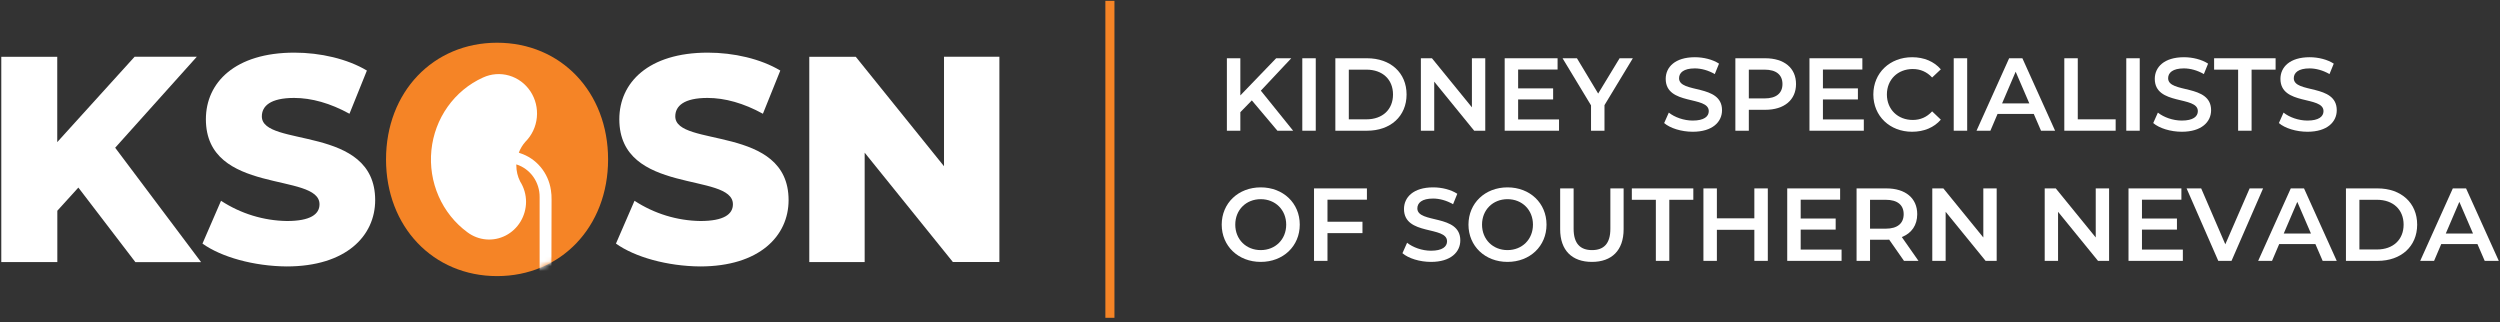 <svg width="512" height="66" viewBox="0 0 512 66" fill="none" xmlns="http://www.w3.org/2000/svg">
<rect x="0" y="0" width="512" height="66" fill="#333333" stroke="none"/>
<path d="M16.048 38.414L11.741 43.16V53.669H0.265V11.632H11.725V29.105L27.567 11.621H40.308L23.589 30.256L41.185 53.686H27.728L16.048 38.414Z" fill="white"/>
<path d="M41.466 49.887L45.266 41.12C49.307 43.76 53.983 45.194 58.772 45.263C63.562 45.263 65.435 43.88 65.435 41.839C65.435 35.201 42.166 40.036 42.166 24.421C42.166 16.91 48.13 10.781 60.289 10.781C65.608 10.781 71.103 12.042 75.141 14.448L71.572 23.298C67.653 21.136 63.799 20.057 60.23 20.057C55.386 20.057 53.626 21.716 53.626 23.84C53.626 30.267 76.836 25.461 76.836 40.987C76.836 48.316 70.872 54.566 58.712 54.566C51.989 54.516 45.325 52.652 41.466 49.887Z" fill="white"/>
<path d="M79.058 32.65C79.058 18.861 88.704 8.75 101.8 8.75C114.896 8.75 124.537 18.861 124.537 32.65C124.537 46.439 114.891 56.545 101.8 56.545C88.71 56.545 79.058 46.434 79.058 32.65Z" fill="#F58426"/>
<path d="M126.148 49.887L129.948 41.12C133.985 43.757 138.654 45.191 143.437 45.263C148.233 45.263 150.101 43.88 150.101 41.839C150.101 35.201 126.837 40.036 126.837 24.421C126.837 16.91 132.801 10.781 144.96 10.781C150.279 10.781 155.774 12.042 159.806 14.448L156.243 23.298C152.324 21.136 148.465 20.057 144.901 20.057C140.057 20.057 138.297 21.716 138.297 23.84C138.297 30.267 161.502 25.461 161.502 40.987C161.502 48.316 155.543 54.566 143.383 54.566C136.671 54.516 130.007 52.652 126.148 49.887Z" fill="white"/>
<path d="M204.675 11.621V53.658H195.147L177.083 31.268V53.675H165.741V11.638H175.269L193.333 34.044V11.621H204.675Z" fill="white"/>
<path d="M99.245 44.664C105.348 44.664 110.296 39.285 110.296 32.65C110.296 26.015 105.348 20.637 99.245 20.637C93.142 20.637 88.194 26.015 88.194 32.65C88.194 39.285 93.142 44.664 99.245 44.664Z" fill="#F58426"/>
<mask id="mask0_855_2631" style="mask-type:alpha" maskUnits="userSpaceOnUse" x="79" y="8" width="46" height="49">
<path d="M79.057 32.65C79.057 18.861 88.703 8.75 101.799 8.75C114.896 8.75 124.536 18.861 124.536 32.65C124.536 46.439 114.89 56.545 101.799 56.545C88.709 56.545 79.057 46.434 79.057 32.65Z" fill="#002D6A"/>
</mask>
<g mask="url(#mask0_855_2631)">
<path d="M112.961 40.913C112.975 40.254 112.93 39.595 112.827 38.944C112.573 37.195 111.843 35.555 110.722 34.214C109.601 32.873 108.134 31.884 106.49 31.362C106.407 31.338 106.327 31.303 106.253 31.257C106.571 30.428 107.034 29.667 107.621 29.012C108.94 27.687 109.764 25.927 109.947 24.041C110.13 22.155 109.662 20.263 108.623 18.696C107.584 17.13 106.041 15.989 104.266 15.475C102.49 14.96 100.595 15.104 98.913 15.882C96.03 17.184 93.534 19.247 91.679 21.862C89.823 24.477 88.675 27.549 88.35 30.768C88.026 33.987 88.537 37.236 89.831 40.187C91.125 43.136 93.157 45.682 95.719 47.563C96.841 48.406 98.167 48.914 99.552 49.032C100.937 49.151 102.326 48.874 103.568 48.234C104.81 47.594 105.856 46.614 106.591 45.402C107.327 44.19 107.723 42.794 107.736 41.366C107.74 39.877 107.32 38.419 106.528 37.171C106.014 36.158 105.745 35.032 105.742 33.889C105.742 33.817 105.742 33.751 105.742 33.679H105.787C107.171 34.126 108.379 35.019 109.23 36.226C110.081 37.434 110.532 38.891 110.515 40.381C110.515 47.143 110.515 53.898 110.515 60.659C110.472 60.975 110.512 61.297 110.63 61.592H112.814C112.912 61.308 112.947 61.005 112.917 60.705C112.951 54.106 112.966 47.508 112.961 40.913Z" fill="white"/>
</g>
<path fill-rule="evenodd" clip-rule="evenodd" d="M226.381 65.085V0.172H228.239V65.085H226.381Z" fill="#F58426"/>
<path d="M261.612 26.771L256.375 20.559L254.022 22.976V26.771H251.266V11.931H254.022V19.542L261.357 11.931H264.452L258.22 18.566L264.834 26.771H261.612Z" fill="white"/>
<path d="M266.711 26.771V11.931H269.467V26.771H266.711Z" fill="white"/>
<path d="M273.48 26.771V11.931H279.968C284.78 11.931 288.066 14.899 288.066 19.351C288.066 23.803 284.78 26.771 279.968 26.771H273.48ZM276.236 24.439H279.841C283.148 24.439 285.289 22.425 285.289 19.351C285.289 16.277 283.148 14.263 279.841 14.263H276.236V24.439Z" fill="white"/>
<path d="M301.447 11.931H304.182V26.771H301.913L293.73 16.722V26.771H290.995V11.931H293.264L301.447 21.98V11.931Z" fill="white"/>
<path d="M310.914 24.46H319.288V26.771H308.158V11.931H318.992V14.242H310.914V18.1H318.08V20.368H310.914V24.46Z" fill="white"/>
<path d="M334.406 11.931L328.598 21.534V26.771H325.842V21.577L320.012 11.931H322.958L327.304 19.16L331.693 11.931H334.406Z" fill="white"/>
<path d="M346.671 26.983C344.36 26.983 342.049 26.262 340.819 25.202L341.773 23.061C342.961 24.015 344.847 24.693 346.671 24.693C348.981 24.693 349.957 23.866 349.957 22.764C349.957 19.563 341.137 21.662 341.137 16.15C341.137 13.754 343.045 11.719 347.116 11.719C348.897 11.719 350.762 12.185 352.055 13.033L351.186 15.174C349.851 14.39 348.388 14.008 347.095 14.008C344.805 14.008 343.872 14.899 343.872 16.022C343.872 19.181 352.67 17.125 352.67 22.573C352.67 24.948 350.741 26.983 346.671 26.983Z" fill="white"/>
<path d="M361.509 11.931C365.409 11.931 367.826 13.924 367.826 17.21C367.826 20.474 365.409 22.488 361.509 22.488H358.159V26.771H355.403V11.931H361.509ZM361.381 20.156C363.798 20.156 365.049 19.075 365.049 17.21C365.049 15.344 363.798 14.263 361.381 14.263H358.159V20.156H361.381Z" fill="white"/>
<path d="M373.334 24.46H381.709V26.771H370.578V11.931H381.412V14.242H373.334V18.1H380.5V20.368H373.334V24.46Z" fill="white"/>
<path d="M391.588 26.983C387.051 26.983 383.659 23.782 383.659 19.351C383.659 14.92 387.051 11.719 391.609 11.719C394.026 11.719 396.103 12.588 397.481 14.199L395.7 15.874C394.619 14.708 393.284 14.136 391.736 14.136C388.662 14.136 386.436 16.298 386.436 19.351C386.436 22.404 388.662 24.566 391.736 24.566C393.284 24.566 394.619 23.994 395.7 22.806L397.481 24.502C396.103 26.114 394.026 26.983 391.588 26.983Z" fill="white"/>
<path d="M400.122 26.771V11.931H402.878V26.771H400.122Z" fill="white"/>
<path d="M418.001 26.771L416.517 23.336H409.097L407.634 26.771H404.793L411.471 11.931H414.185L420.884 26.771H418.001ZM410.029 21.174H415.605L412.807 14.687L410.029 21.174Z" fill="white"/>
<path d="M422.771 26.771V11.931H425.527V24.439H433.286V26.771H422.771Z" fill="white"/>
<path d="M435.462 26.771V11.931H438.218V26.771H435.462Z" fill="white"/>
<path d="M446.833 26.983C444.522 26.983 442.211 26.262 440.981 25.202L441.935 23.061C443.123 24.015 445.009 24.693 446.833 24.693C449.143 24.693 450.119 23.866 450.119 22.764C450.119 19.563 441.299 21.662 441.299 16.15C441.299 13.754 443.207 11.719 447.278 11.719C449.059 11.719 450.924 12.185 452.217 13.033L451.348 15.174C450.013 14.39 448.55 14.008 447.257 14.008C444.967 14.008 444.034 14.899 444.034 16.022C444.034 19.181 452.832 17.125 452.832 22.573C452.832 24.948 450.903 26.983 446.833 26.983Z" fill="white"/>
<path d="M458.368 26.771V14.263H453.45V11.931H466.043V14.263H461.124V26.771H458.368Z" fill="white"/>
<path d="M472.567 26.983C470.256 26.983 467.945 26.262 466.716 25.202L467.67 23.061C468.857 24.015 470.744 24.693 472.567 24.693C474.878 24.693 475.853 23.866 475.853 22.764C475.853 19.563 467.034 21.662 467.034 16.15C467.034 13.754 468.942 11.719 473.012 11.719C474.793 11.719 476.658 12.185 477.952 13.033L477.082 15.174C475.747 14.39 474.284 14.008 472.991 14.008C470.701 14.008 469.768 14.899 469.768 16.022C469.768 19.181 478.566 17.125 478.566 22.573C478.566 24.948 476.637 26.983 472.567 26.983Z" fill="white"/>
<path d="M258.198 53.637C253.598 53.637 250.206 50.394 250.206 46.005C250.206 41.617 253.598 38.373 258.198 38.373C262.799 38.373 266.191 41.595 266.191 46.005C266.191 50.415 262.799 53.637 258.198 53.637ZM258.198 51.22C261.188 51.22 263.414 49.037 263.414 46.005C263.414 42.973 261.188 40.79 258.198 40.79C255.209 40.79 252.983 42.973 252.983 46.005C252.983 49.037 255.209 51.22 258.198 51.22Z" fill="white"/>
<path d="M279.945 40.896H271.868V45.411H279.034V47.743H271.868V53.425H269.112V38.585H279.945V40.896Z" fill="white"/>
<path d="M293.07 53.637C290.759 53.637 288.448 52.916 287.219 51.856L288.173 49.715C289.36 50.669 291.247 51.347 293.07 51.347C295.381 51.347 296.356 50.521 296.356 49.418C296.356 46.217 287.537 48.316 287.537 42.804C287.537 40.408 289.445 38.373 293.515 38.373C295.296 38.373 297.162 38.839 298.455 39.687L297.586 41.829C296.25 41.044 294.787 40.663 293.494 40.663C291.204 40.663 290.272 41.553 290.272 42.677C290.272 45.835 299.07 43.779 299.07 49.227C299.07 51.602 297.14 53.637 293.07 53.637Z" fill="white"/>
<path d="M308.735 53.637C304.134 53.637 300.742 50.394 300.742 46.005C300.742 41.617 304.134 38.373 308.735 38.373C313.335 38.373 316.727 41.595 316.727 46.005C316.727 50.415 313.335 53.637 308.735 53.637ZM308.735 51.22C311.724 51.22 313.95 49.037 313.95 46.005C313.95 42.973 311.724 40.79 308.735 40.79C305.746 40.79 303.52 42.973 303.52 46.005C303.52 49.037 305.746 51.22 308.735 51.22Z" fill="white"/>
<path d="M326.03 53.637C321.959 53.637 319.521 51.284 319.521 46.959V38.585H322.277V46.853C322.277 49.906 323.655 51.22 326.051 51.22C328.447 51.22 329.803 49.906 329.803 46.853V38.585H332.517V46.959C332.517 51.284 330.079 53.637 326.03 53.637Z" fill="white"/>
<path d="M339.118 53.425V40.917H334.2V38.585H346.792V40.917H341.874V53.425H339.118Z" fill="white"/>
<path d="M359.291 38.585H362.047V53.425H359.291V47.065H351.617V53.425H348.861V38.585H351.617V44.712H359.291V38.585Z" fill="white"/>
<path d="M368.78 51.114H377.154V53.425H366.024V38.585H376.857V40.896H368.78V44.754H375.945V47.023H368.78V51.114Z" fill="white"/>
<path d="M392.904 53.425H389.936L386.904 49.079C386.713 49.1 386.523 49.1 386.332 49.1H382.982V53.425H380.226V38.585H386.332C390.233 38.585 392.649 40.578 392.649 43.864C392.649 46.111 391.505 47.765 389.491 48.549L392.904 53.425ZM389.872 43.864C389.872 41.998 388.621 40.917 386.205 40.917H382.982V46.832H386.205C388.621 46.832 389.872 45.729 389.872 43.864Z" fill="white"/>
<path d="M406.184 38.585H408.919V53.425H406.651L398.468 43.376V53.425H395.733V38.585H398.001L406.184 48.634V38.585Z" fill="white"/>
<path d="M429.206 38.585H431.941V53.425H429.673L421.49 43.376V53.425H418.755V38.585H421.023L429.206 48.634V38.585Z" fill="white"/>
<path d="M438.674 51.114H447.048V53.425H435.918V38.585H446.751V40.896H438.674V44.754H445.839V47.023H438.674V51.114Z" fill="white"/>
<path d="M460.725 38.585H463.481L457.015 53.425H454.302L447.814 38.585H450.804L455.743 50.033L460.725 38.585Z" fill="white"/>
<path d="M475.68 53.425L474.196 49.991H466.776L465.313 53.425H462.472L469.15 38.585H471.864L478.563 53.425H475.68ZM467.709 47.828H473.284L470.486 41.341L467.709 47.828Z" fill="white"/>
<path d="M480.45 53.425V38.585H486.938C491.75 38.585 495.036 41.553 495.036 46.005C495.036 50.457 491.75 53.425 486.938 53.425H480.45ZM483.206 51.093H486.81C490.118 51.093 492.259 49.079 492.259 46.005C492.259 42.931 490.118 40.917 486.81 40.917H483.206V51.093Z" fill="white"/>
<path d="M508.867 53.425L507.383 49.991H499.963L498.5 53.425H495.659L502.337 38.585H505.051L511.75 53.425H508.867ZM500.896 47.828H506.471L503.673 41.341L500.896 47.828Z" fill="white"/>
</svg>
